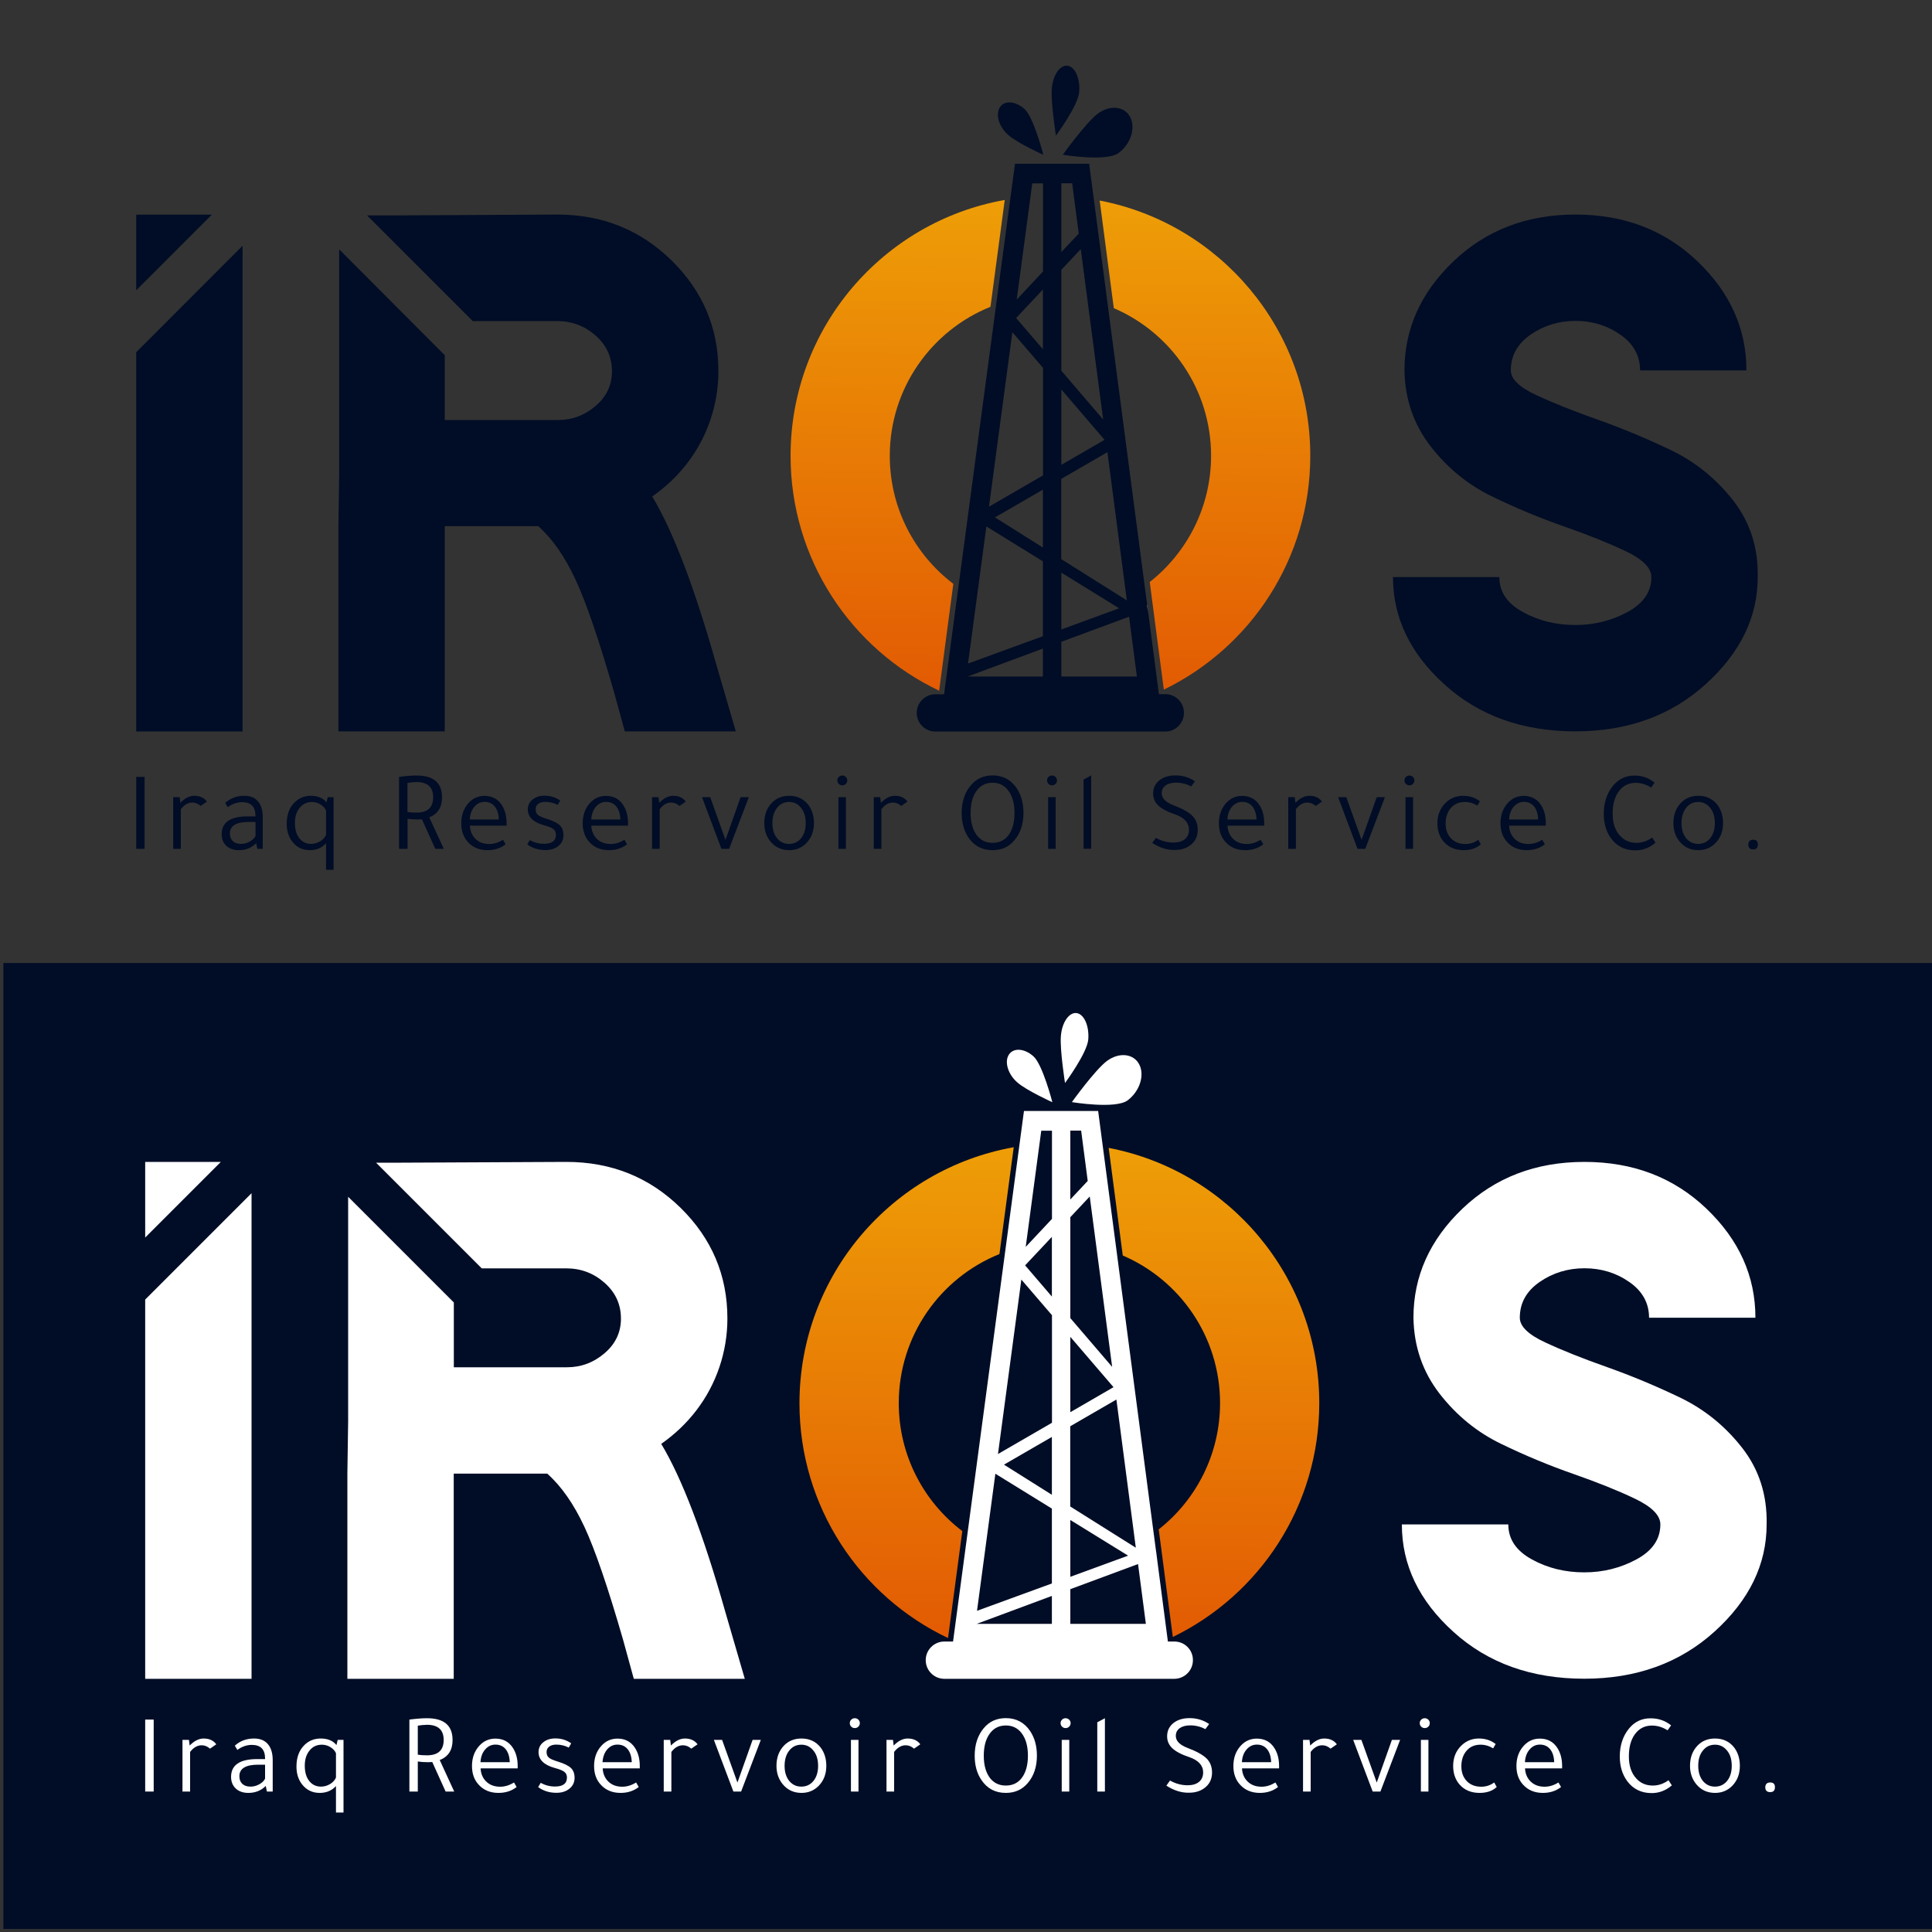 <?xml version="1.0" encoding="utf-8"?>
<!-- Generator: Adobe Illustrator 24.1.1, SVG Export Plug-In . SVG Version: 6.00 Build 0)  -->
<svg version="1.1" id="Layer_1" xmlns="http://www.w3.org/2000/svg" xmlns:xlink="http://www.w3.org/1999/xlink" x="0px" y="0px"
	 viewBox="0 0 2000 2000" style="enable-background:new 0 0 2000 2000;" xml:space="preserve">
<rect x="0" y="0" width="2000" height="2000" fill="#333333" stroke="none"/>
<style type="text/css">
	.st0{fill:url(#SVGID_1_);}
	.st1{fill:url(#SVGID_2_);}
	.st2{fill:#010D26;}
	.st3{fill:#FFFFFF;}
	.st4{fill:url(#SVGID_3_);}
	.st5{fill:url(#SVGID_4_);}
	.st6{fill:url(#SVGID_5_);}
	.st7{fill:url(#SVGID_6_);}
	.st8{display:none;}
	.st9{display:inline;fill:#F2B705;}
	.st10{display:inline;fill:#D95204;}
	.st11{display:inline;fill:#0261DB;}
	.st12{display:inline;fill:#010D26;}
	.st13{display:inline;fill:#03DAF2;}
	.st14{display:inline;fill:url(#SVGID_7_);}
	.st15{display:inline;fill:url(#SVGID_8_);}
	.st16{fill:url(#SVGID_9_);}
	.st17{fill:url(#SVGID_10_);}
	.st18{fill:#222222;}
	.st19{fill:#FF6B00;}
	.st20{fill:url(#SVGID_11_);}
	.st21{fill:url(#SVGID_12_);}
	.st22{display:inline;fill:url(#SVGID_13_);}
	.st23{display:inline;fill:url(#SVGID_14_);}
	.st24{fill:url(#SVGID_15_);}
	.st25{fill:url(#SVGID_16_);}
	.st26{display:inline;fill:url(#SVGID_17_);}
	.st27{display:inline;fill:url(#SVGID_18_);}
	.st28{fill:#FFFFFF;stroke:#000000;stroke-miterlimit:10;}
</style>
<g>
	<g>
		<path class="st2" d="M141,364.6v392.6h110.1V254.4L141,364.6z M141,222.2v78.3l78.3-78.3H141z"/>
		<path class="st2" d="M741.3,687.1c-22.6-79.7-44.6-137.4-66.1-173.1c14.2-10,26.4-21.6,36.6-35c10.2-13.4,18.1-28.2,23.6-44.4
			c5.5-16.3,8.3-33.1,8.3-50.4c0-44.6-16.1-82.7-48.4-114.5c-32.3-31.7-71.7-47.6-118.4-47.6L406.1,223H380l109.4,109.4h87.5
			c15.2,0,28.4,5,39.7,15c11.3,10,16.9,22.3,16.9,37c0,14.2-5.6,26.1-16.9,35.8c-11.3,9.7-24.3,14.6-39,14.6H460.4v-67.1
			L351.1,258.1v232.3l-0.8,54.3v212.4h110.1V544.7h96.8c14.7,13.1,27.5,31.5,38.5,55.1c11,23.6,24.4,62.7,40.1,117.2l11,40.1h114.9
			L741.3,687.1z"/>
		<path class="st2" d="M1794.1,518c-17.6-22.5-39-39.8-64.1-51.9c-25.2-12.1-50.4-22.6-75.5-31.5c-25.2-8.9-46.6-17.4-64.1-25.6
			c-17.6-8.1-26.4-16.7-26.4-25.6c0-15.2,6.8-27.5,20.5-37c13.6-9.4,29.1-14.2,46.4-14.2c17.3,0,32.8,4.7,46.4,14.2
			c13.6,9.4,20.5,21.8,20.5,37h110.1c0-43-16.9-80.6-50.7-112.9c-33.8-32.3-75.9-48.4-126.3-48.4c-50.4,0-92.4,16.1-126.3,48.4
			c-33.8,32.3-50.7,69.9-50.7,112.9c0.5,29.9,9.6,56.1,27.1,78.7c17.6,22.6,38.8,39.9,63.7,51.9c24.9,12.1,49.8,22.4,74.7,31.1
			c24.9,8.7,46.1,17.2,63.7,25.6c17.6,8.4,26.4,17.3,26.4,26.7c0,15.2-8.3,27.3-24.8,36.2s-34.5,13.4-53.9,13.4
			c-19.9,0-38-4.4-54.3-13.4c-16.3-8.9-24.4-21-24.4-36.2H1442c0,42,17.8,79.1,53.5,111.3c35.7,32.3,80.8,48.4,135.3,48.4
			c54,0,99-16.3,134.9-48.8c35.9-32.5,53.9-69.5,53.9-110.9C1820.2,567,1811.7,540.5,1794.1,518z"/>
		<g>
			<linearGradient id="SVGID_1_" gradientUnits="userSpaceOnUse" x1="921.105" y1="1006.427" x2="934.196" y2="-69.646">
				<stop  offset="0" style="stop-color:#DC3401"/>
				<stop  offset="1" style="stop-color:#F4C209"/>
			</linearGradient>
			<path class="st0" d="M1040.1,207l-14.5,108.6l-0.3,2c-61.1,24.6-104.2,84.4-104.2,154.3c0,54.1,25.8,102.1,65.8,132.5l-0.3,2
				L972.2,715c-90.9-43.1-153.8-135.8-153.8-243.1C818.4,339.4,914.1,229.3,1040.1,207z"/>
			<linearGradient id="SVGID_2_" gradientUnits="userSpaceOnUse" x1="1239.216" y1="1010.297" x2="1252.307" y2="-65.776">
				<stop  offset="0" style="stop-color:#DC3401"/>
				<stop  offset="1" style="stop-color:#F4C209"/>
			</linearGradient>
			<path class="st1" d="M1356.4,471.8c0,106.5-61.8,198.5-151.6,242.1l-8.7-66.3l-0.6-4.7l-5.3-40.4c38.6-30.4,63.5-77.7,63.5-130.7
				c0-68.5-41.5-127.4-100.7-152.8l-14.6-111.4C1262.5,231.4,1356.4,340.7,1356.4,471.8z"/>
			<g>
				<g>
					<path class="st2" d="M1157.9,158.4c-12.6,9.3-57.7,1.8-57.7,1.8s23.8-33.2,36.3-42.6c12.6-9.3,27.5-7.7,33.4,3.5
						C1175.9,132.4,1170.5,149.1,1157.9,158.4z"/>
				</g>
			</g>
			<g>
				<g>
					<path class="st2" d="M1117.2,95.1c-1,14.1-24.1,45.3-24.1,45.3s-5.4-34.2-4.3-48.3c1-14.1,8.3-24.9,16.1-24.1
						C1112.8,68.9,1118.3,81,1117.2,95.1z"/>
				</g>
			</g>
			<g>
				<g>
					<path class="st2" d="M1060.5,112.8c9.5,8.3,19.6,47.5,19.6,47.5s-27-12.2-36.4-20.6c-9.5-8.3-13.4-21.1-8.7-28.5
						C1039.6,103.7,1051,104.4,1060.5,112.8z"/>
				</g>
			</g>
			<g>
				<g>
					<path class="st2" d="M1206.4,718.6h-6.7l-11.1-84.8l0-0.1l-1-7.4l-4.3-32.5l-37.8-287.6l-18-136.7h-76.8l-73.4,549.2h-9
						c-10.6,0-19.3,8.6-19.3,19.3c0,10.6,8.6,19.3,19.3,19.3h238c10.6,0,19.3-8.6,19.3-19.3C1225.7,727.2,1217,718.6,1206.4,718.6z
						 M1098.7,189.7h11.2l6.8,52.1l-18,19.1V189.7z M1098.7,279.3l20.1-21.4l23.2,176.4l-43.3-50.5V279.3z M1098.7,403.2l44.7,52.1
						l-44.7,25.9V403.2z M1098.7,495.7l47.7-27.6l20.1,153.4l-67.9-42.7V495.7z M1098.7,592.8l59.8,36.9l-59.8,21.9V592.8z
						 M1079.6,700.3h-77.8l77.8-28.9V700.3z M1079.6,658.6l-77.5,28.3l19-141.9l58.5,36.1V658.6z M1079.6,566.8l-49.6-31.2
						l49.6-28.7V566.8z M1079.6,492.2l-55.8,32.3l24.2-180.6l31.7,36.9V492.2z M1079.6,361.5l-27.7-32.3l27.7-29.5V361.5z
						 M1079.6,281.2l-27.1,28.9l1.9-14l14.2-106.3h11.1V281.2z M1098.7,700.3v-35.9l70.1-26l8.1,61.9H1098.7z"/>
				</g>
				<g>
					<polygon class="st3" points="1188.5,633.7 1187.4,626.2 1187.6,626.3 					"/>
				</g>
			</g>
		</g>
	</g>
	<g>
		<path class="st2" d="M149.7,804.2v74.5H141v-74.5H149.7z"/>
		<path class="st2" d="M214.2,829.8l-6.5,4.5c-2.7-2.4-5.5-3.5-8.6-3.5c-4.5,0-8.4,2.3-11.9,6.9v41h-7.9v-53.5h6.7l0.7,5.7h0.2
			c4.6-4.7,9.4-7.1,14.2-7.1C207,823.8,211.3,825.8,214.2,829.8z"/>
		<path class="st2" d="M272.3,878.7h-5.9l-1.2-5.8c-4.8,4.8-10.8,7.2-17.9,7.2c-5.4,0-9.7-1.5-13-4.5c-3.2-3-4.8-7-4.8-12.1
			c0-12.2,8.9-18.4,26.8-18.4h8.1v-0.7c0-9.3-4.6-14-13.7-14c-5.2,0-10.2,1.7-15,5.2l-2.6-4.4c5.4-4.9,12-7.4,19.8-7.4
			c6.2,0,11,1.9,14.2,5.8c3.3,3.8,4.9,9.4,4.9,16.6V878.7z M264.5,850.9h-7.2c-12.9,0-19.3,4-19.3,11.9c0,3.4,1,6,3,7.9
			c2,1.9,4.8,2.9,8.4,2.9c3.1,0,6.2-0.8,9.1-2.4c2.9-1.6,4.9-3.5,6-5.9V850.9z"/>
		<path class="st2" d="M339.3,825.2h6v75.2h-7.8V873c-4.3,4.7-9.9,7.1-16.7,7.1c-7.5,0-13.6-2.9-18.1-8.7
			c-3.9-4.9-5.9-11.1-5.9-18.6c0-9.6,2.8-17,8.4-22.4c4.5-4.4,10-6.6,16.6-6.6c7.2,0,12.6,2.3,16.2,6.8L339.3,825.2z M337.5,864.2
			V839c-1.1-2.5-3-4.6-5.8-6.3c-2.7-1.7-5.7-2.5-8.7-2.5c-5.3,0-9.5,2-12.8,6.1c-3.3,4-4.9,9.2-4.9,15.6c0,7.3,1.8,12.9,5.4,16.8
			c3,3.3,6.8,4.9,11.4,4.9c3.2,0,6.3-0.9,9.2-2.6C334.3,869.2,336.3,867,337.5,864.2z"/>
		<path class="st2" d="M413.1,878.7v-74.5c7-0.9,13-1.4,18.1-1.4c17.6,0,26.4,7.5,26.4,22.6c0,10.3-4.4,17.2-13.2,20.7l15,32.6h-8.8
			l-13.8-30.5l-0.1-0.1c-1.3,0.2-3,0.2-4.9,0.2c-3.1,0-6.4-0.2-9.9-0.7v31.1H413.1z M421.8,810.5v30c2.8,0.5,6,0.7,9.4,0.7
			c11.5,0,17.2-5.3,17.2-15.9c0-10.4-5.7-15.7-17.2-15.7C427.6,809.7,424.5,810,421.8,810.5z"/>
		<path class="st2" d="M524.6,854.7h-38.2c0.3,5.7,2.3,10.3,5.9,13.8c3.6,3.5,8.4,5.2,14.2,5.2c4.9,0,9.6-1.5,14.2-4.4l2.7,4.7
			c-5.2,4.1-11.4,6.1-18.7,6.1c-8.5,0-15.2-2.8-20.3-8.4c-4.6-5-6.9-11.5-6.9-19.5c0-8.3,2.5-15.3,7.4-20.8c4.5-5,10-7.5,16.6-7.5
			c7.9,0,14,3.2,18.1,9.7c3.2,5,4.8,11.2,4.8,18.6V854.7z M486.3,848.3h30.1c-0.2-5.7-1.6-10.2-4.2-13.4c-2.6-3.2-6.1-4.8-10.5-4.8
			c-4.2,0-7.8,1.7-10.7,5.1C488.2,838.5,486.6,842.9,486.3,848.3z"/>
		<path class="st2" d="M577.3,833.2c-3.9-2-8.2-3.1-12.8-3.1c-3.1,0-5.6,0.7-7.4,2.1c-1.8,1.4-2.6,3.2-2.6,5.6
			c0,2.5,0.8,4.5,2.4,5.8c1.6,1.4,4.7,2.7,9.2,4.1c6.4,2,10.9,4.2,13.4,6.6c2.5,2.4,3.8,5.8,3.8,10.2c0,4.6-1.7,8.4-5.2,11.2
			c-3.5,2.9-8,4.3-13.5,4.3c-7.2,0-13.5-2-18.8-5.9c0.2-0.4,0.6-1.1,1.2-2c0.5-1,1-1.8,1.4-2.4c4.6,2.5,9.5,3.8,14.7,3.8
			c8.2,0,12.4-3.1,12.4-9.3c0-2.5-0.9-4.5-2.6-5.9c-1.8-1.4-5-2.7-9.8-4c-11.1-3.1-16.7-8.6-16.7-16.4c0-4.2,1.6-7.6,4.9-10.2
			c3.3-2.7,7.4-4,12.5-4c6,0,11.5,1.7,16.2,5.1L577.3,833.2z"/>
		<path class="st2" d="M650.3,854.7h-38.2c0.3,5.7,2.3,10.3,5.9,13.8c3.6,3.5,8.4,5.2,14.2,5.2c4.9,0,9.6-1.5,14.2-4.4l2.7,4.7
			c-5.2,4.1-11.4,6.1-18.7,6.1c-8.5,0-15.2-2.8-20.3-8.4c-4.6-5-6.9-11.5-6.9-19.5c0-8.3,2.5-15.3,7.4-20.8c4.5-5,10-7.5,16.6-7.5
			c7.9,0,14,3.2,18.1,9.7c3.2,5,4.8,11.2,4.8,18.6V854.7z M612.1,848.3h30.1c-0.2-5.7-1.6-10.2-4.2-13.4c-2.6-3.2-6.1-4.8-10.5-4.8
			c-4.2,0-7.8,1.7-10.7,5.1C614,838.5,612.4,842.9,612.1,848.3z"/>
		<path class="st2" d="M709.9,829.8l-6.5,4.5c-2.7-2.4-5.5-3.5-8.6-3.5c-4.5,0-8.4,2.3-11.9,6.9v41h-7.9v-53.5h6.7l0.7,5.7h0.2
			c4.6-4.7,9.4-7.1,14.2-7.1C702.7,823.8,707,825.8,709.9,829.8z"/>
		<path class="st2" d="M754.8,878.7h-8l-20.1-53.5h8.5l15.8,44.2l15.7-44.2h8.5L754.8,878.7z"/>
		<path class="st2" d="M842.6,852.1c0,8.5-2.7,15.4-8,20.8c-4.8,4.8-10.7,7.2-17.7,7.2c-8.1,0-14.6-3.1-19.5-9.2
			c-4.2-5.2-6.2-11.5-6.2-18.8c0-8.6,2.6-15.6,7.8-21c4.7-4.9,10.7-7.3,18-7.3c8.2,0,14.8,3.1,19.7,9.3
			C840.6,838.3,842.6,844.6,842.6,852.1z M799.6,852.1c0,6.8,1.8,12.2,5.3,16.2c3.1,3.5,7.1,5.3,11.9,5.3c5.2,0,9.4-2,12.5-5.9
			c3.2-4,4.8-9.2,4.8-15.6c0-6.8-1.7-12.2-5.2-16.2c-3.1-3.8-7.1-5.7-12-5.7c-5.2,0-9.4,2-12.5,6.1
			C801.2,840.3,799.6,845.6,799.6,852.1z"/>
		<path class="st2" d="M866.8,807.8c0-1.3,0.5-2.5,1.5-3.5c1-1,2.2-1.5,3.7-1.5c1.4,0,2.6,0.5,3.6,1.5c1,1,1.5,2.2,1.5,3.5
			c0,1.5-0.5,2.7-1.5,3.7c-1,1-2.2,1.5-3.6,1.5c-1.5,0-2.7-0.5-3.7-1.5C867.3,810.5,866.8,809.3,866.8,807.8z M875.7,825.2v53.5
			h-7.8v-53.5H875.7z"/>
		<path class="st2" d="M939.4,829.8l-6.5,4.5c-2.7-2.4-5.5-3.5-8.6-3.5c-4.5,0-8.4,2.3-11.9,6.9v41h-7.9v-53.5h6.7l0.7,5.7h0.2
			c4.6-4.7,9.4-7.1,14.2-7.1C932.2,823.8,936.5,825.8,939.4,829.8z"/>
		<path class="st2" d="M1027.5,880.1c-10.8,0-19.1-4.4-25.1-13.3c-4.6-6.9-6.9-15.3-6.9-25.2c0-11.5,3.1-20.9,9.2-28.3
			c5.8-7.1,13.4-10.6,22.8-10.6c10.8,0,19.1,4.5,25.1,13.4c4.6,7.1,6.9,15.5,6.9,25.4c0,11.5-3.1,20.8-9.2,28.1
			C1044.5,876.7,1036.9,880.1,1027.5,880.1z M1004.8,841.6c0,9.9,2.2,17.6,6.5,23.2c4,5.1,9.4,7.7,16.2,7.7c7.8,0,13.8-3.3,17.8-9.9
			c3.3-5.4,4.9-12.4,4.9-21c0-9.9-2.2-17.7-6.5-23.3c-4-5.3-9.4-8-16.2-8c-7.8,0-13.7,3.4-17.8,10.2
			C1006.4,826,1004.8,833.1,1004.8,841.6z"/>
		<path class="st2" d="M1083.9,807.8c0-1.3,0.5-2.5,1.5-3.5c1-1,2.2-1.5,3.7-1.5c1.4,0,2.6,0.5,3.6,1.5c1,1,1.5,2.2,1.5,3.5
			c0,1.5-0.5,2.7-1.5,3.7c-1,1-2.2,1.5-3.6,1.5c-1.5,0-2.7-0.5-3.7-1.5C1084.4,810.5,1083.9,809.3,1083.9,807.8z M1092.8,825.2v53.5
			h-7.8v-53.5H1092.8z"/>
		<path class="st2" d="M1129.6,802.7v75.9h-7.9V807L1129.6,802.7z"/>
		<path class="st2" d="M1192.8,872.6l3.8-5.3c5.7,3.3,11.8,4.9,18.3,4.9c4.9,0,8.8-1.2,11.7-3.5c2.8-2.3,4.2-5.6,4.2-9.8
			c0-7.2-4.8-12.5-14.2-15.8c-8.1-2.7-13.9-5.8-17.5-9.2c-3.6-3.4-5.4-7.5-5.4-12.4c0-5.8,2.3-10.5,6.8-14c4.2-3.2,9.6-4.8,16.4-4.8
			c7.4,0,14.1,2,20.1,6.1l-3.9,5.3c-4.9-2.6-10.1-3.9-15.7-3.9c-4.6,0-8.2,1-10.8,2.9c-2.7,2-4,4.6-4,8c0,5.3,4.1,9.4,12.2,12.5
			c9.3,3.5,15.8,7.2,19.5,10.9c3.7,3.7,5.6,8.6,5.6,14.5c0,6.8-2.6,12.2-7.9,16.1c-4.3,3.2-9.6,4.8-15.8,4.8
			C1208.3,880.1,1200.6,877.6,1192.8,872.6z"/>
		<path class="st2" d="M1308.9,854.7h-38.2c0.3,5.7,2.3,10.3,5.9,13.8c3.7,3.5,8.4,5.2,14.2,5.2c4.9,0,9.6-1.5,14.2-4.4l2.7,4.7
			c-5.2,4.1-11.4,6.1-18.7,6.1c-8.5,0-15.2-2.8-20.3-8.4c-4.6-5-6.9-11.5-6.9-19.5c0-8.3,2.5-15.3,7.4-20.8c4.5-5,10-7.5,16.6-7.5
			c7.9,0,14,3.2,18.1,9.7c3.2,5,4.8,11.2,4.8,18.6V854.7z M1270.6,848.3h30.1c-0.2-5.7-1.6-10.2-4.2-13.4c-2.6-3.2-6.1-4.8-10.5-4.8
			c-4.2,0-7.8,1.7-10.7,5.1C1272.5,838.5,1270.9,842.9,1270.6,848.3z"/>
		<path class="st2" d="M1368.5,829.8l-6.5,4.5c-2.7-2.4-5.5-3.5-8.6-3.5c-4.5,0-8.4,2.3-11.9,6.9v41h-7.9v-53.5h6.7l0.7,5.7h0.2
			c4.6-4.7,9.4-7.1,14.2-7.1C1361.3,823.8,1365.6,825.8,1368.5,829.8z"/>
		<path class="st2" d="M1413.3,878.7h-8l-20.1-53.5h8.5l15.8,44.2l15.7-44.2h8.5L1413.3,878.7z"/>
		<path class="st2" d="M1453.9,807.8c0-1.3,0.5-2.5,1.5-3.5c1-1,2.2-1.5,3.7-1.5c1.4,0,2.6,0.5,3.6,1.5c1,1,1.5,2.2,1.5,3.5
			c0,1.5-0.5,2.7-1.5,3.7c-1,1-2.2,1.5-3.6,1.5c-1.5,0-2.7-0.5-3.7-1.5C1454.3,810.5,1453.9,809.3,1453.9,807.8z M1462.8,825.2v53.5
			h-7.8v-53.5H1462.8z"/>
		<path class="st2" d="M1532,829.5l-2.6,4.5c-4-2.5-8.4-3.8-13.1-3.8c-6.4,0-11.5,2.4-15.1,7.1c-3.1,4.1-4.7,9.2-4.7,15.3
			c0,6.5,2,11.7,6,15.7c3.7,3.6,8.5,5.4,14.5,5.4c5,0,9.5-1.5,13.3-4.4l2.6,4.7c-4.4,4.1-10.3,6.1-17.7,6.1
			c-8.6,0-15.5-2.9-20.6-8.7c-4.4-5.1-6.6-11.5-6.6-19.2c0-8.6,2.9-15.7,8.6-21.2c4.9-4.8,10.9-7.2,17.9-7.2
			C1521.4,823.8,1527.2,825.7,1532,829.5z"/>
		<path class="st2" d="M1600.4,854.7h-38.2c0.3,5.7,2.3,10.3,5.9,13.8c3.6,3.5,8.4,5.2,14.2,5.2c4.9,0,9.6-1.5,14.2-4.4l2.7,4.7
			c-5.2,4.1-11.4,6.1-18.7,6.1c-8.5,0-15.2-2.8-20.3-8.4c-4.6-5-6.9-11.5-6.9-19.5c0-8.3,2.5-15.3,7.4-20.8c4.5-5,10-7.5,16.6-7.5
			c7.9,0,14,3.2,18.1,9.7c3.2,5,4.8,11.2,4.8,18.6V854.7z M1562.2,848.3h30.1c-0.2-5.7-1.6-10.2-4.2-13.4c-2.6-3.2-6.1-4.8-10.5-4.8
			c-4.2,0-7.8,1.7-10.7,5.1C1564.1,838.5,1562.5,842.9,1562.2,848.3z"/>
		<path class="st2" d="M1712.8,810.2l-3.5,5.1c-5.3-3.3-10.6-4.9-16.1-4.9c-7.5,0-13.5,3.1-17.8,9.3c-4,5.7-6,13.2-6,22.6
			c0,9.8,2.6,17.5,7.8,23c4.4,4.8,10,7.2,17,7.2c5.7,0,11-1.8,16.1-5.5l3.5,5.3c-6.1,5.3-13.1,8-20.8,8c-10.8,0-19.2-4.2-25.3-12.5
			c-5-6.8-7.5-15.3-7.5-25.4c0-11.3,3.1-20.8,9.2-28.5c5.8-7.3,13.2-11,22.3-11C1699.5,802.7,1706.6,805.2,1712.8,810.2z"/>
		<path class="st2" d="M1783.7,852.1c0,8.5-2.7,15.4-8,20.8c-4.8,4.8-10.7,7.2-17.7,7.2c-8.1,0-14.6-3.1-19.5-9.2
			c-4.2-5.2-6.2-11.5-6.2-18.8c0-8.6,2.6-15.6,7.8-21c4.7-4.9,10.7-7.3,18-7.3c8.2,0,14.8,3.1,19.7,9.3
			C1781.7,838.3,1783.7,844.6,1783.7,852.1z M1740.7,852.1c0,6.8,1.8,12.2,5.3,16.2c3.1,3.5,7.1,5.3,11.9,5.3c5.2,0,9.4-2,12.5-5.9
			c3.2-4,4.8-9.2,4.8-15.6c0-6.8-1.7-12.2-5.2-16.2c-3.1-3.8-7.1-5.7-12-5.7c-5.2,0-9.4,2-12.5,6.1
			C1742.3,840.3,1740.7,845.6,1740.7,852.1z"/>
		<path class="st2" d="M1819.7,874c0,0.1,0,0.2,0,0.2c0,3.4-1.6,5.1-4.8,5.1c-3.4,0-5.1-1.7-5.1-5.2c0.2-3.2,1.8-4.8,5.1-4.8
			C1818.1,869.3,1819.7,870.8,1819.7,874z"/>
	</g>
</g>
<g>
	<g>
		<g class="st8">
			<rect x="467.7" y="1018.3" class="st9" width="261.9" height="73.2"/>
			<rect x="738.9" y="1018.3" class="st10" width="261.9" height="73.2"/>
			<rect x="1010.1" y="1018.3" class="st11" width="261.9" height="73.2"/>
			<rect x="874.1" y="1134.1" class="st12" width="261.9" height="73.2"/>
			<rect x="1281.3" y="1018.3" class="st13" width="261.9" height="73.2"/>
			<linearGradient id="SVGID_3_" gradientUnits="userSpaceOnUse" x1="865.874" y1="973.173" x2="614.7" y2="971.428">
				<stop  offset="0" style="stop-color:#DC3401"/>
				<stop  offset="1" style="stop-color:#F4C209"/>
			</linearGradient>
			<rect x="619.3" y="941.6" style="display:inline;fill:url(#SVGID_3_);" width="235" height="61.3"/>
			<linearGradient id="SVGID_4_" gradientUnits="userSpaceOnUse" x1="1163.839" y1="972.276" x2="1398.849" y2="972.276">
				<stop  offset="0" style="stop-color:#2D4DCC"/>
				<stop  offset="1" style="stop-color:#00CBCC"/>
			</linearGradient>
			<rect x="1163.8" y="941.6" style="display:inline;fill:url(#SVGID_4_);" width="235" height="61.3"/>
		</g>
		<rect x="3.5" y="996.9" class="st2" width="2000" height="1000"/>
	</g>
	<g>
		<g>
			<path class="st3" d="M150.3,1345.3v392.6h110.1v-502.7L150.3,1345.3z M150.3,1202.8v78.3l78.3-78.3H150.3z"/>
			<path class="st3" d="M750.6,1667.8c-22.6-79.7-44.6-137.4-66.1-173.1c14.2-10,26.4-21.6,36.6-35c10.2-13.4,18.1-28.2,23.6-44.4
				c5.5-16.3,8.3-33.1,8.3-50.4c0-44.6-16.1-82.7-48.4-114.5c-32.3-31.7-71.7-47.6-118.4-47.6l-170.7,0.8h-26.2L498.7,1313h87.5
				c15.2,0,28.4,5,39.7,15c11.3,10,16.9,22.3,16.9,37c0,14.2-5.6,26.1-16.9,35.8c-11.3,9.7-24.3,14.6-39,14.6H469.8v-67.1
				l-109.4-109.4v232.3l-0.8,54.3v212.4h110.1v-212.4h96.8c14.7,13.1,27.5,31.5,38.5,55.1c11,23.6,24.4,62.7,40.1,117.2l11,40.1
				h114.9L750.6,1667.8z"/>
			<path class="st3" d="M1803.4,1498.7c-17.6-22.5-39-39.8-64.1-51.9c-25.2-12.1-50.4-22.6-75.5-31.5c-25.2-8.9-46.6-17.4-64.1-25.6
				c-17.6-8.1-26.4-16.7-26.4-25.6c0-15.2,6.8-27.5,20.5-37c13.6-9.4,29.1-14.2,46.4-14.2c17.3,0,32.8,4.7,46.4,14.2
				c13.6,9.4,20.5,21.8,20.5,37h110.1c0-43-16.9-80.6-50.7-112.9c-33.8-32.3-75.9-48.4-126.3-48.4c-50.4,0-92.4,16.1-126.3,48.4
				c-33.8,32.3-50.7,69.9-50.7,112.9c0.5,29.9,9.6,56.1,27.1,78.7c17.6,22.6,38.8,39.9,63.7,51.9c24.9,12.1,49.8,22.4,74.7,31.1
				c24.9,8.7,46.1,17.2,63.7,25.6c17.6,8.4,26.4,17.3,26.4,26.7c0,15.2-8.3,27.3-24.8,36.2s-34.5,13.4-53.9,13.4
				c-19.9,0-38-4.4-54.3-13.4c-16.3-8.9-24.4-21-24.4-36.2h-110.2c0,42,17.8,79.1,53.5,111.3c35.7,32.3,80.8,48.4,135.3,48.4
				c54,0,99-16.3,134.9-48.8c35.9-32.5,53.9-69.5,53.9-110.9C1829.5,1547.7,1821,1521.2,1803.4,1498.7z"/>
			<g>
				<linearGradient id="SVGID_5_" gradientUnits="userSpaceOnUse" x1="930.441" y1="1987.109" x2="943.532" y2="911.036">
					<stop  offset="0" style="stop-color:#DC3401"/>
					<stop  offset="1" style="stop-color:#F4C209"/>
				</linearGradient>
				<path class="st6" d="M1049.4,1187.6l-14.5,108.6l-0.3,2c-61.1,24.6-104.2,84.4-104.2,154.3c0,54.1,25.8,102.1,65.8,132.5l-0.3,2
					l-14.5,108.7c-90.9-43.1-153.8-135.8-153.8-243.1C827.7,1320.1,923.4,1210,1049.4,1187.6z"/>
				<linearGradient id="SVGID_6_" gradientUnits="userSpaceOnUse" x1="1248.552" y1="1990.979" x2="1261.643" y2="914.906">
					<stop  offset="0" style="stop-color:#DC3401"/>
					<stop  offset="1" style="stop-color:#F4C209"/>
				</linearGradient>
				<path class="st7" d="M1365.7,1452.5c0,106.5-61.8,198.5-151.6,242.1l-8.7-66.3l-0.6-4.7l-5.3-40.4
					c38.6-30.4,63.5-77.7,63.5-130.7c0-68.5-41.5-127.4-100.7-152.8l-14.6-111.4C1271.9,1212.1,1365.7,1321.4,1365.7,1452.5z"/>
				<g>
					<g>
						<path class="st3" d="M1167.3,1139.1c-12.6,9.3-57.7,1.8-57.7,1.8s23.8-33.2,36.3-42.6c12.6-9.3,27.5-7.7,33.4,3.5
							C1185.2,1113.1,1179.8,1129.7,1167.3,1139.1z"/>
					</g>
				</g>
				<g>
					<g>
						<path class="st3" d="M1126.6,1075.8c-1,14.1-24.1,45.3-24.1,45.3s-5.4-34.2-4.3-48.3c1-14.1,8.3-24.9,16.1-24.1
							C1122.1,1049.6,1127.6,1061.7,1126.6,1075.8z"/>
					</g>
				</g>
				<g>
					<g>
						<path class="st3" d="M1069.8,1093.5c9.5,8.3,19.6,47.5,19.6,47.5s-27-12.2-36.4-20.6c-9.5-8.3-13.4-21.1-8.7-28.5
							C1049,1084.4,1060.4,1085.1,1069.8,1093.5z"/>
					</g>
				</g>
				<g>
					<g>
						<path class="st3" d="M1215.7,1699.3h-6.7l-11.1-84.8l0-0.1l-1-7.4l-4.3-32.5l-37.8-287.6l-18-136.8h-76.8l-73.4,549.2h-9
							c-10.6,0-19.3,8.6-19.3,19.3c0,10.6,8.6,19.3,19.3,19.3h238c10.6,0,19.3-8.6,19.3-19.3
							C1235,1707.9,1226.3,1699.3,1215.7,1699.3z M1108,1170.4h11.2l6.8,52.1l-18,19.2V1170.4z M1108,1260l20.1-21.4l23.2,176.4
							l-43.3-50.5V1260z M1108,1383.9l44.7,52.1l-44.7,25.9V1383.9z M1108,1476.4l47.7-27.6l20.1,153.4l-67.9-42.7V1476.4z
							 M1108,1573.5l59.8,36.9l-59.8,21.9V1573.5z M1088.9,1681h-77.8l77.8-28.9V1681z M1088.9,1639.2l-77.5,28.3l19-141.9
							l58.5,36.1V1639.2z M1088.9,1547.4l-49.6-31.2l49.6-28.7V1547.4z M1088.9,1472.9l-55.8,32.3l24.2-180.6l31.7,36.9V1472.9z
							 M1088.9,1342.2l-27.7-32.3l27.7-29.5V1342.2z M1088.9,1261.9l-27.1,28.9l1.9-14l14.2-106.3h11.1V1261.9z M1108,1681v-35.9
							l70.1-26l8.1,61.9H1108z"/>
					</g>
					<g>
						<polygon class="st3" points="1197.9,1614.4 1196.8,1606.9 1196.9,1607 						"/>
					</g>
				</g>
			</g>
		</g>
		<g>
			<path class="st3" d="M159.1,1780.1v74.5h-8.8v-74.5H159.1z"/>
			<path class="st3" d="M223.9,1805.7l-6.5,4.5c-2.7-2.4-5.6-3.5-8.6-3.5c-4.5,0-8.5,2.3-12,6.9v41h-7.9v-53.5h6.7l0.7,5.7h0.2
				c4.7-4.7,9.4-7.1,14.3-7.1C216.6,1799.7,221,1801.7,223.9,1805.7z"/>
			<path class="st3" d="M282.2,1854.6h-5.9l-1.2-5.8c-4.8,4.8-10.8,7.2-18,7.2c-5.4,0-9.8-1.5-13-4.5c-3.2-3-4.9-7-4.9-12.1
				c0-12.2,9-18.4,27-18.4h8.2v-0.7c0-9.3-4.6-14-13.7-14c-5.2,0-10.2,1.7-15,5.2l-2.6-4.4c5.4-4.9,12.1-7.4,19.9-7.4
				c6.2,0,11,1.9,14.3,5.8c3.3,3.8,5,9.4,5,16.6V1854.6z M274.4,1826.8h-7.2c-12.9,0-19.4,4-19.4,11.9c0,3.4,1,6,3,7.9
				c2,1.9,4.8,2.9,8.5,2.9c3.2,0,6.2-0.8,9.1-2.4c2.9-1.6,4.9-3.5,6-5.9V1826.8z"/>
			<path class="st3" d="M349.6,1801.1h6v75.2h-7.8v-27.4c-4.3,4.7-9.9,7.1-16.8,7.1c-7.6,0-13.6-2.9-18.2-8.7
				c-3.9-4.9-5.9-11.1-5.9-18.6c0-9.6,2.8-17,8.4-22.4c4.5-4.4,10.1-6.6,16.7-6.6c7.3,0,12.7,2.3,16.3,6.8L349.6,1801.1z
				 M347.8,1840.1v-25.2c-1.1-2.5-3-4.6-5.8-6.3c-2.8-1.7-5.7-2.5-8.8-2.5c-5.3,0-9.6,2-12.8,6.1c-3.3,4-4.9,9.2-4.9,15.6
				c0,7.3,1.8,12.9,5.4,16.8c3,3.3,6.8,4.9,11.5,4.9c3.2,0,6.3-0.9,9.2-2.6C344.6,1845.1,346.6,1842.9,347.8,1840.1z"/>
			<path class="st3" d="M423.8,1854.6v-74.5c7-0.9,13.1-1.4,18.2-1.4c17.7,0,26.5,7.5,26.5,22.6c0,10.3-4.4,17.2-13.3,20.7l15,32.6
				h-8.9l-13.8-30.5l-0.1-0.1c-1.3,0.2-3,0.2-5,0.2c-3.1,0-6.4-0.2-9.9-0.7v31.1H423.8z M432.5,1786.4v30c2.8,0.5,6,0.7,9.5,0.7
				c11.5,0,17.3-5.3,17.3-15.9c0-10.4-5.8-15.7-17.3-15.7C438.4,1785.6,435.2,1785.9,432.5,1786.4z"/>
			<path class="st3" d="M535.8,1830.6h-38.3c0.3,5.7,2.3,10.3,6,13.8c3.7,3.5,8.4,5.2,14.3,5.2c4.9,0,9.7-1.5,14.3-4.4l2.7,4.7
				c-5.2,4.1-11.5,6.1-18.8,6.1c-8.5,0-15.3-2.8-20.4-8.4c-4.7-5-7-11.5-7-19.5c0-8.3,2.5-15.3,7.5-20.8c4.5-5,10.1-7.5,16.7-7.5
				c8,0,14,3.2,18.2,9.7c3.2,5,4.9,11.2,4.9,18.6V1830.6z M497.4,1824.2h30.3c-0.2-5.7-1.6-10.2-4.2-13.4c-2.6-3.2-6.1-4.8-10.6-4.8
				c-4.3,0-7.8,1.7-10.7,5.1C499.3,1814.4,497.7,1818.8,497.4,1824.2z"/>
			<path class="st3" d="M588.8,1809.1c-3.9-2-8.2-3.1-12.9-3.1c-3.2,0-5.6,0.7-7.4,2.1c-1.8,1.4-2.7,3.2-2.7,5.6
				c0,2.5,0.8,4.5,2.4,5.8c1.6,1.4,4.7,2.7,9.3,4.1c6.5,2,11,4.2,13.5,6.6c2.5,2.4,3.8,5.8,3.8,10.2c0,4.6-1.8,8.4-5.3,11.2
				c-3.5,2.9-8,4.3-13.5,4.3c-7.3,0-13.6-2-18.9-5.9c0.2-0.4,0.6-1.1,1.2-2c0.6-1,1-1.8,1.4-2.4c4.6,2.5,9.5,3.8,14.8,3.8
				c8.3,0,12.4-3.1,12.4-9.3c0-2.5-0.9-4.5-2.7-5.9c-1.8-1.4-5.1-2.7-9.9-4c-11.2-3.1-16.8-8.6-16.8-16.4c0-4.2,1.6-7.6,4.9-10.2
				c3.3-2.7,7.5-4,12.6-4c6.1,0,11.5,1.7,16.3,5.1L588.8,1809.1z"/>
			<path class="st3" d="M662.2,1830.6h-38.3c0.3,5.7,2.3,10.3,6,13.8c3.7,3.5,8.4,5.2,14.3,5.2c4.9,0,9.7-1.5,14.3-4.4l2.7,4.7
				c-5.2,4.1-11.5,6.1-18.8,6.1c-8.5,0-15.3-2.8-20.4-8.4c-4.7-5-7-11.5-7-19.5c0-8.3,2.5-15.3,7.5-20.8c4.5-5,10.1-7.5,16.7-7.5
				c8,0,14,3.2,18.2,9.7c3.2,5,4.9,11.2,4.9,18.6V1830.6z M623.7,1824.2H654c-0.2-5.7-1.6-10.2-4.2-13.4c-2.6-3.2-6.1-4.8-10.6-4.8
				c-4.3,0-7.8,1.7-10.7,5.1C625.7,1814.4,624.1,1818.8,623.7,1824.2z"/>
			<path class="st3" d="M722.1,1805.7l-6.5,4.5c-2.7-2.4-5.6-3.5-8.6-3.5c-4.5,0-8.5,2.3-12,6.9v41h-7.9v-53.5h6.7l0.7,5.7h0.2
				c4.7-4.7,9.4-7.1,14.3-7.1C714.8,1799.7,719.2,1801.7,722.1,1805.7z"/>
			<path class="st3" d="M767.2,1854.6h-8l-20.2-53.5h8.5l15.9,44.2l15.7-44.2h8.5L767.2,1854.6z"/>
			<path class="st3" d="M855.4,1828c0,8.5-2.7,15.4-8,20.8c-4.8,4.8-10.7,7.2-17.7,7.2c-8.1,0-14.7-3.1-19.6-9.2
				c-4.2-5.2-6.3-11.5-6.3-18.8c0-8.6,2.6-15.6,7.8-21c4.7-4.9,10.8-7.3,18.1-7.3c8.3,0,14.9,3.1,19.8,9.3
				C853.4,1814.2,855.4,1820.5,855.4,1828z M812.2,1828c0,6.8,1.8,12.2,5.3,16.2c3.2,3.5,7.1,5.3,12,5.3c5.2,0,9.4-2,12.6-5.9
				c3.2-4,4.8-9.2,4.8-15.6c0-6.8-1.7-12.2-5.2-16.2c-3.2-3.8-7.2-5.7-12.1-5.7c-5.2,0-9.4,2-12.6,6.1
				C813.8,1816.2,812.2,1821.5,812.2,1828z"/>
			<path class="st3" d="M879.7,1783.7c0-1.3,0.5-2.5,1.5-3.5c1-1,2.2-1.5,3.7-1.5c1.4,0,2.6,0.5,3.7,1.5c1,1,1.5,2.2,1.5,3.5
				c0,1.5-0.5,2.7-1.5,3.7c-1,1-2.2,1.5-3.7,1.5c-1.5,0-2.7-0.5-3.7-1.5C880.2,1786.4,879.7,1785.2,879.7,1783.7z M888.7,1801.1
				v53.5h-7.8v-53.5H888.7z"/>
			<path class="st3" d="M952.7,1805.7l-6.5,4.5c-2.7-2.4-5.6-3.5-8.6-3.5c-4.5,0-8.5,2.3-12,6.9v41h-7.9v-53.5h6.7l0.7,5.7h0.2
				c4.7-4.7,9.4-7.1,14.3-7.1C945.4,1799.7,949.8,1801.7,952.7,1805.7z"/>
			<path class="st3" d="M1041.2,1856c-10.8,0-19.2-4.4-25.2-13.3c-4.7-6.9-7-15.3-7-25.2c0-11.5,3.1-20.9,9.2-28.3
				c5.8-7.1,13.5-10.6,23-10.6c10.8,0,19.2,4.5,25.2,13.4c4.7,7.1,7,15.5,7,25.4c0,11.5-3.1,20.8-9.2,28.1
				C1058.3,1852.6,1050.7,1856,1041.2,1856z M1018.4,1817.5c0,9.9,2.2,17.6,6.5,23.2c4,5.1,9.5,7.7,16.3,7.7
				c7.9,0,13.8-3.3,17.9-9.9c3.3-5.4,5-12.4,5-21c0-9.9-2.2-17.7-6.5-23.3c-4-5.3-9.5-8-16.3-8c-7.8,0-13.8,3.4-17.9,10.2
				C1020,1801.9,1018.4,1809,1018.4,1817.5z"/>
			<path class="st3" d="M1097.9,1783.7c0-1.3,0.5-2.5,1.5-3.5c1-1,2.2-1.5,3.7-1.5c1.4,0,2.6,0.5,3.7,1.5c1,1,1.5,2.2,1.5,3.5
				c0,1.5-0.5,2.7-1.5,3.7c-1,1-2.2,1.5-3.7,1.5c-1.5,0-2.7-0.5-3.7-1.5C1098.4,1786.4,1097.9,1785.2,1097.9,1783.7z M1106.9,1801.1
				v53.5h-7.8v-53.5H1106.9z"/>
			<path class="st3" d="M1143.8,1778.7v75.9h-7.9v-71.7L1143.8,1778.7z"/>
			<path class="st3" d="M1207.4,1848.5l3.8-5.3c5.8,3.3,11.9,4.9,18.3,4.9c5,0,8.9-1.2,11.7-3.5c2.8-2.3,4.3-5.6,4.3-9.8
				c0-7.2-4.8-12.5-14.3-15.8c-8.1-2.7-14-5.8-17.6-9.2c-3.6-3.4-5.4-7.5-5.4-12.4c0-5.8,2.3-10.5,6.9-14c4.2-3.2,9.7-4.8,16.4-4.8
				c7.4,0,14.2,2,20.2,6.1l-3.9,5.3c-4.9-2.6-10.1-3.9-15.7-3.9c-4.6,0-8.2,1-10.9,2.9c-2.7,2-4,4.6-4,8c0,5.3,4.1,9.4,12.3,12.5
				c9.3,3.5,15.8,7.2,19.6,10.9c3.7,3.7,5.6,8.6,5.6,14.5c0,6.8-2.6,12.2-7.9,16.1c-4.3,3.2-9.6,4.8-15.9,4.8
				C1223,1856,1215.2,1853.5,1207.4,1848.5z"/>
			<path class="st3" d="M1324,1830.6h-38.3c0.3,5.7,2.3,10.3,6,13.8c3.7,3.5,8.4,5.2,14.3,5.2c4.9,0,9.7-1.5,14.3-4.4l2.7,4.7
				c-5.2,4.1-11.5,6.1-18.8,6.1c-8.5,0-15.3-2.8-20.4-8.4c-4.7-5-7-11.5-7-19.5c0-8.3,2.5-15.3,7.5-20.8c4.5-5,10.1-7.5,16.7-7.5
				c8,0,14,3.2,18.2,9.7c3.2,5,4.9,11.2,4.9,18.6V1830.6z M1285.6,1824.2h30.3c-0.2-5.7-1.6-10.2-4.2-13.4
				c-2.6-3.2-6.1-4.8-10.6-4.8c-4.3,0-7.8,1.7-10.7,5.1C1287.5,1814.4,1285.9,1818.8,1285.6,1824.2z"/>
			<path class="st3" d="M1383.9,1805.7l-6.5,4.5c-2.7-2.4-5.6-3.5-8.6-3.5c-4.5,0-8.5,2.3-12,6.9v41h-7.9v-53.5h6.7l0.7,5.7h0.2
				c4.7-4.7,9.4-7.1,14.3-7.1C1376.6,1799.7,1381,1801.7,1383.9,1805.7z"/>
			<path class="st3" d="M1429,1854.6h-8l-20.2-53.5h8.5l15.9,44.2l15.7-44.2h8.5L1429,1854.6z"/>
			<path class="st3" d="M1469.7,1783.7c0-1.3,0.5-2.5,1.5-3.5c1-1,2.2-1.5,3.7-1.5c1.4,0,2.6,0.5,3.7,1.5c1,1,1.5,2.2,1.5,3.5
				c0,1.5-0.5,2.7-1.5,3.7c-1,1-2.2,1.5-3.7,1.5c-1.5,0-2.7-0.5-3.7-1.5C1470.2,1786.4,1469.7,1785.2,1469.7,1783.7z M1478.7,1801.1
				v53.5h-7.8v-53.5H1478.7z"/>
			<path class="st3" d="M1548.3,1805.4l-2.6,4.5c-4-2.5-8.4-3.8-13.1-3.8c-6.5,0-11.5,2.4-15.1,7.1c-3.2,4.1-4.7,9.2-4.7,15.3
				c0,6.5,2,11.7,6,15.7c3.7,3.6,8.6,5.4,14.6,5.4c5,0,9.5-1.5,13.4-4.4l2.6,4.7c-4.4,4.1-10.3,6.1-17.8,6.1
				c-8.7,0-15.6-2.9-20.7-8.7c-4.4-5.1-6.6-11.5-6.6-19.2c0-8.6,2.9-15.7,8.6-21.2c5-4.8,11-7.2,18-7.2
				C1537.6,1799.7,1543.5,1801.6,1548.3,1805.4z"/>
			<path class="st3" d="M1617,1830.6h-38.3c0.3,5.7,2.3,10.3,6,13.8c3.7,3.5,8.4,5.2,14.3,5.2c4.9,0,9.7-1.5,14.3-4.4l2.7,4.7
				c-5.2,4.1-11.5,6.1-18.8,6.1c-8.5,0-15.3-2.8-20.4-8.4c-4.7-5-7-11.5-7-19.5c0-8.3,2.5-15.3,7.5-20.8c4.5-5,10.1-7.5,16.7-7.5
				c8,0,14,3.2,18.2,9.7c3.2,5,4.9,11.2,4.9,18.6V1830.6z M1578.6,1824.2h30.3c-0.2-5.7-1.6-10.2-4.2-13.4
				c-2.6-3.2-6.1-4.8-10.6-4.8c-4.3,0-7.8,1.7-10.7,5.1C1580.5,1814.4,1578.9,1818.8,1578.6,1824.2z"/>
			<path class="st3" d="M1729.9,1786.1l-3.6,5.1c-5.3-3.3-10.7-4.9-16.2-4.9c-7.6,0-13.5,3.1-17.9,9.3c-4,5.7-6,13.2-6,22.6
				c0,9.8,2.6,17.5,7.8,23c4.4,4.8,10.1,7.2,17,7.2c5.7,0,11.1-1.8,16.2-5.5l3.5,5.3c-6.2,5.3-13.1,8-20.9,8
				c-10.8,0-19.3-4.2-25.4-12.5c-5-6.8-7.6-15.3-7.6-25.4c0-11.3,3.1-20.8,9.2-28.5c5.8-7.3,13.3-11,22.4-11
				C1716.5,1778.7,1723.7,1781.1,1729.9,1786.1z"/>
			<path class="st3" d="M1801.1,1828c0,8.5-2.7,15.4-8,20.8c-4.8,4.8-10.7,7.2-17.7,7.2c-8.1,0-14.7-3.1-19.6-9.2
				c-4.2-5.2-6.3-11.5-6.3-18.8c0-8.6,2.6-15.6,7.8-21c4.7-4.9,10.8-7.3,18.1-7.3c8.3,0,14.9,3.1,19.8,9.3
				C1799.1,1814.2,1801.1,1820.5,1801.1,1828z M1758,1828c0,6.8,1.8,12.2,5.3,16.2c3.2,3.5,7.1,5.3,12,5.3c5.2,0,9.4-2,12.6-5.9
				c3.2-4,4.8-9.2,4.8-15.6c0-6.8-1.7-12.2-5.2-16.2c-3.2-3.8-7.2-5.7-12.1-5.7c-5.2,0-9.4,2-12.6,6.1
				C1759.5,1816.2,1758,1821.5,1758,1828z"/>
			<path class="st3" d="M1837.4,1849.9c0,0.1,0,0.2,0,0.2c0,3.4-1.6,5.1-4.9,5.1c-3.4,0-5.1-1.7-5.1-5.2c0.2-3.2,1.9-4.8,5.1-4.8
				C1835.7,1845.2,1837.4,1846.8,1837.4,1849.9z"/>
		</g>
	</g>
</g>
</svg>
